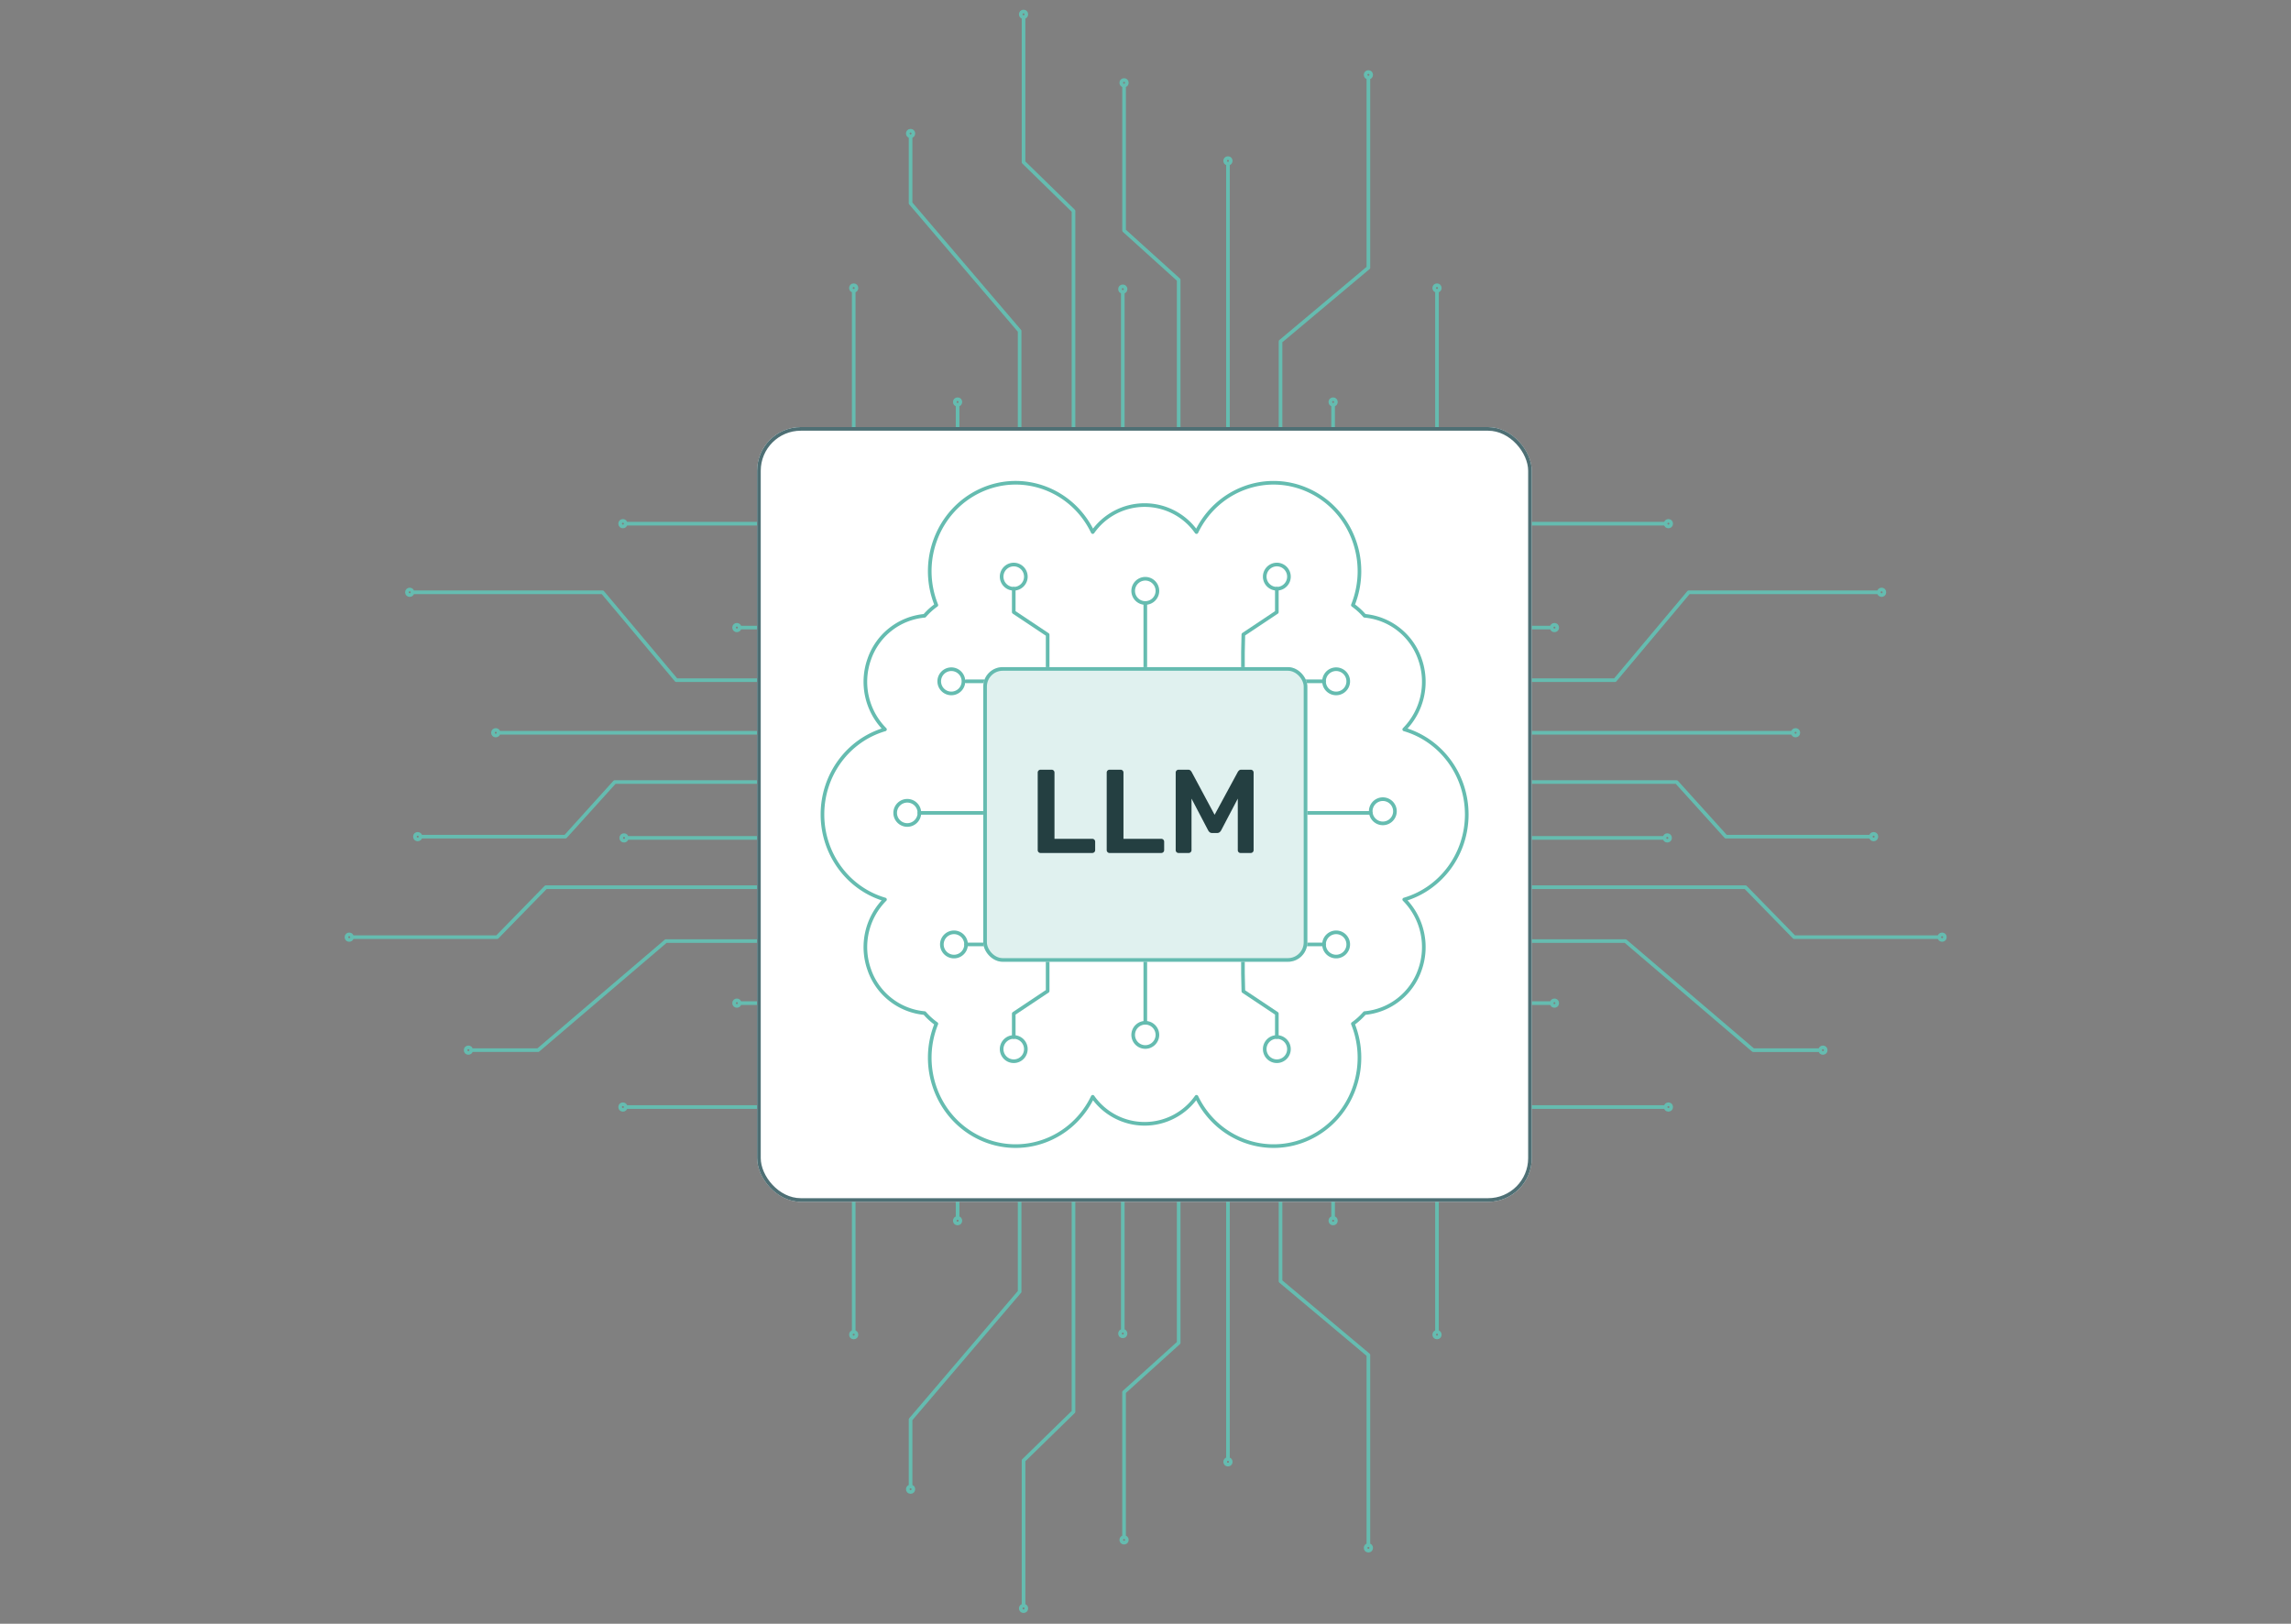<svg xmlns="http://www.w3.org/2000/svg" xmlns:xlink="http://www.w3.org/1999/xlink" width="944" height="669" viewBox="0 0 944 669"><rect x="0" y="0" width="944" height="669" fill="#808080" stroke="none"/><defs><clipPath id="clip-path"><rect id="Rechteck_16053" data-name="Rechteck 16053" width="88.961" height="34.31" fill="none"></rect></clipPath><clipPath id="clip-LLM"><rect width="944" height="669"></rect></clipPath></defs><g id="LLM" clip-path="url(#clip-LLM)"><g id="Gruppe_18415" data-name="Gruppe 18415" transform="translate(-1881.115 -4298)"><g id="Gruppe_18395" data-name="Gruppe 18395" transform="translate(2023.115 4302)"><g id="Gruppe_18389" data-name="Gruppe 18389" transform="translate(423.335 209.864)"><g id="Gruppe_18339" data-name="Gruppe 18339" transform="translate(0.448 28.273)"><path id="Pfad_76847" data-name="Pfad 76847" d="M10019.521,7867.748h-77.577l-30.38,36.205h-99.676" transform="translate(-9811.889 -7865.854)" fill="none" stroke="#65bcb0" stroke-linecap="round" stroke-linejoin="round" stroke-width="1.5"></path><g id="Ellipse_25929" data-name="Ellipse 25929" transform="translate(207.634 0)" fill="none" stroke="#65bcb0" stroke-width="1.5"><ellipse cx="1.894" cy="1.894" rx="1.894" ry="1.894" stroke="none"></ellipse><ellipse cx="1.894" cy="1.894" rx="1.144" ry="1.144" fill="none"></ellipse></g></g><g id="Gruppe_18345" data-name="Gruppe 18345" transform="translate(3.619 151.674)"><path id="Pfad_76847-2" data-name="Pfad 76847" d="M10020.694,7888.337h-59.039l-20.1-20.587H9791.3" transform="translate(-9791.303 -7867.75)" fill="none" stroke="#65bcb0" stroke-linecap="round" stroke-linejoin="round" stroke-width="1.5"></path><g id="Ellipse_25929-2" data-name="Ellipse 25929" transform="translate(229.391 18.694)" fill="none" stroke="#65bcb0" stroke-width="1.5"><ellipse cx="1.894" cy="1.894" rx="1.894" ry="1.894" stroke="none"></ellipse><ellipse cx="1.894" cy="1.894" rx="1.144" ry="1.144" fill="none"></ellipse></g></g><g id="Gruppe_18340" data-name="Gruppe 18340" transform="translate(1.071 108.341)"><path id="Pfad_76846" data-name="Pfad 76846" d="M10042.723,7903.215h-58.974l-20.327-22.5H9839" transform="translate(-9839.002 -7880.713)" fill="none" stroke="#65bcb0" stroke-linecap="round" stroke-linejoin="round" stroke-width="1.5"></path><g id="Ellipse_25930" data-name="Ellipse 25930" transform="translate(203.721 20.608)" fill="none" stroke="#65bcb0" stroke-width="1.5"><ellipse cx="1.894" cy="1.894" rx="1.894" ry="1.894" stroke="none"></ellipse><ellipse cx="1.894" cy="1.894" rx="1.144" ry="1.144" fill="none"></ellipse></g></g><g id="Gruppe_18350" data-name="Gruppe 18350" transform="translate(0 0)"><path id="Pfad_76846-2" data-name="Pfad 76846" d="M9959.239,7880.713h-58.974l-20.328,22.5H9839" transform="translate(-9839.002 -7878.82)" fill="none" stroke="#65bcb0" stroke-linecap="round" stroke-linejoin="round" stroke-width="1.5"></path><g id="Ellipse_25930-2" data-name="Ellipse 25930" transform="translate(120.238 0)" fill="none" stroke="#65bcb0" stroke-width="1.5"><ellipse cx="1.894" cy="1.894" rx="1.894" ry="1.894" stroke="none"></ellipse><ellipse cx="1.894" cy="1.894" rx="1.144" ry="1.144" fill="none"></ellipse></g></g><g id="Gruppe_18351" data-name="Gruppe 18351" transform="translate(0 219.745)"><path id="Pfad_76846-3" data-name="Pfad 76846" d="M9959.239,7903.216h-58.974l-20.328-22.5H9839" transform="translate(-9839.002 -7880.713)" fill="none" stroke="#65bcb0" stroke-linecap="round" stroke-linejoin="round" stroke-width="1.5"></path><g id="Ellipse_25930-3" data-name="Ellipse 25930" transform="translate(120.238 20.608)" fill="none" stroke="#65bcb0" stroke-width="1.5"><ellipse cx="1.894" cy="1.894" rx="1.894" ry="1.894" stroke="none"></ellipse><ellipse cx="1.894" cy="1.894" rx="1.144" ry="1.144" fill="none"></ellipse></g></g><g id="Gruppe_18342" data-name="Gruppe 18342" transform="translate(1.071 86.141)"><g id="Ellipse_25931" data-name="Ellipse 25931" transform="translate(171.559 0)" fill="none" stroke="#65bcb0" stroke-width="1.5"><ellipse cx="1.894" cy="1.894" rx="1.894" ry="1.894" stroke="none"></ellipse><ellipse cx="1.894" cy="1.894" rx="1.144" ry="1.144" fill="none"></ellipse></g><path id="Pfad_76846-4" data-name="Pfad 76846" d="M10085.591,7880.713H9914.032" transform="translate(-9914.032 -7878.819)" fill="none" stroke="#65bcb0" stroke-linecap="round" stroke-linejoin="round" stroke-width="1.5"></path></g><g id="Gruppe_18343" data-name="Gruppe 18343" transform="translate(0.304 42.808)"><g id="Ellipse_25931-2" data-name="Ellipse 25931" transform="translate(72.974 0)" fill="none" stroke="#65bcb0" stroke-width="1.5"><ellipse cx="1.894" cy="1.894" rx="1.894" ry="1.894" stroke="none"></ellipse><ellipse cx="1.894" cy="1.894" rx="1.144" ry="1.144" fill="none"></ellipse></g><path id="Pfad_76846-5" data-name="Pfad 76846" d="M9987.006,7880.713h-72.974" transform="translate(-9914.032 -7878.819)" fill="none" stroke="#65bcb0" stroke-linecap="round" stroke-linejoin="round" stroke-width="1.5"></path></g><g id="Gruppe_18344" data-name="Gruppe 18344" transform="translate(0.026 129.474)"><g id="Ellipse_25931-3" data-name="Ellipse 25931" transform="translate(119.757 0)" fill="none" stroke="#65bcb0" stroke-width="1.5"><ellipse cx="1.894" cy="1.894" rx="1.894" ry="1.894" stroke="none"></ellipse><ellipse cx="1.894" cy="1.894" rx="1.144" ry="1.144" fill="none"></ellipse></g><path id="Pfad_76846-6" data-name="Pfad 76846" d="M10033.79,7880.713H9914.032" transform="translate(-9914.032 -7878.819)" fill="none" stroke="#65bcb0" stroke-linecap="round" stroke-linejoin="round" stroke-width="1.5"></path></g><g id="Gruppe_18346" data-name="Gruppe 18346" transform="translate(1.073 173.871)"><path id="Pfad_76846-7" data-name="Pfad 76846" d="M10008.938,7925.651H9982.1l-52.655-44.938H9826.1" transform="translate(-9826.104 -7880.713)" fill="none" stroke="#65bcb0" stroke-linecap="round" stroke-linejoin="round" stroke-width="1.5"></path><g id="Ellipse_25930-4" data-name="Ellipse 25930" transform="translate(182.833 43.044)" fill="none" stroke="#65bcb0" stroke-width="1.5"><ellipse cx="1.894" cy="1.894" rx="1.894" ry="1.894" stroke="none"></ellipse><ellipse cx="1.894" cy="1.894" rx="1.144" ry="1.144" fill="none"></ellipse></g></g><g id="Gruppe_18349" data-name="Gruppe 18349" transform="translate(0.304 197.545)"><g id="Ellipse_25931-4" data-name="Ellipse 25931" transform="translate(72.974 0)" fill="none" stroke="#65bcb0" stroke-width="1.5"><ellipse cx="1.894" cy="1.894" rx="1.894" ry="1.894" stroke="none"></ellipse><ellipse cx="1.894" cy="1.894" rx="1.144" ry="1.144" fill="none"></ellipse></g><path id="Pfad_76846-8" data-name="Pfad 76846" d="M9987.006,7880.713h-72.974" transform="translate(-9914.032 -7878.819)" fill="none" stroke="#65bcb0" stroke-linecap="round" stroke-linejoin="round" stroke-width="1.5"></path></g></g><g id="Gruppe_18391" data-name="Gruppe 18391" transform="translate(0 209.864)"><g id="Gruppe_18339-2" data-name="Gruppe 18339" transform="translate(24.928 28.273)"><path id="Pfad_76847-3" data-name="Pfad 76847" d="M9811.888,7867.748h77.577l30.38,36.206h99.677" transform="translate(-9808.101 -7865.854)" fill="none" stroke="#65bcb0" stroke-linecap="round" stroke-linejoin="round" stroke-width="1.5"></path><g id="Ellipse_25929-3" data-name="Ellipse 25929" transform="translate(0 0)" fill="none" stroke="#65bcb0" stroke-width="1.5"><ellipse cx="1.894" cy="1.894" rx="1.894" ry="1.894" stroke="none"></ellipse><ellipse cx="1.894" cy="1.894" rx="1.144" ry="1.144" fill="none"></ellipse></g></g><g id="Gruppe_18345-2" data-name="Gruppe 18345" transform="translate(0 151.674)"><path id="Pfad_76847-4" data-name="Pfad 76847" d="M9791.3,7888.337h59.039l20.1-20.587h150.251" transform="translate(-9787.517 -7867.75)" fill="none" stroke="#65bcb0" stroke-linecap="round" stroke-linejoin="round" stroke-width="1.5"></path><g id="Ellipse_25929-4" data-name="Ellipse 25929" transform="translate(0 18.694)" fill="none" stroke="#65bcb0" stroke-width="1.5"><ellipse cx="1.894" cy="1.894" rx="1.894" ry="1.894" stroke="none"></ellipse><ellipse cx="1.894" cy="1.894" rx="1.144" ry="1.144" fill="none"></ellipse></g></g><g id="Gruppe_18340-2" data-name="Gruppe 18340" transform="translate(28.217 108.341)"><path id="Pfad_76846-9" data-name="Pfad 76846" d="M9839,7903.216h58.972l20.329-22.5h124.42" transform="translate(-9835.215 -7880.714)" fill="none" stroke="#65bcb0" stroke-linecap="round" stroke-linejoin="round" stroke-width="1.5"></path><g id="Ellipse_25930-5" data-name="Ellipse 25930" transform="translate(0 20.608)" fill="none" stroke="#65bcb0" stroke-width="1.5"><ellipse cx="1.894" cy="1.894" rx="1.894" ry="1.894" stroke="none"></ellipse><ellipse cx="1.894" cy="1.894" rx="1.144" ry="1.144" fill="none"></ellipse></g></g><g id="Gruppe_18350-2" data-name="Gruppe 18350" transform="translate(112.772 0)"><path id="Pfad_76846-10" data-name="Pfad 76846" d="M9839,7880.714h58.971l20.33,22.5h40.937" transform="translate(-9835.216 -7878.821)" fill="none" stroke="#65bcb0" stroke-linecap="round" stroke-linejoin="round" stroke-width="1.5"></path><g id="Ellipse_25930-6" data-name="Ellipse 25930" transform="translate(0 0)" fill="none" stroke="#65bcb0" stroke-width="1.5"><ellipse cx="1.894" cy="1.894" rx="1.894" ry="1.894" stroke="none"></ellipse><ellipse cx="1.894" cy="1.894" rx="1.144" ry="1.144" fill="none"></ellipse></g></g><g id="Gruppe_18351-2" data-name="Gruppe 18351" transform="translate(112.772 219.745)"><path id="Pfad_76846-11" data-name="Pfad 76846" d="M9839,7903.217h58.971l20.33-22.5h40.937" transform="translate(-9835.216 -7880.714)" fill="none" stroke="#65bcb0" stroke-linecap="round" stroke-linejoin="round" stroke-width="1.5"></path><g id="Ellipse_25930-7" data-name="Ellipse 25930" transform="translate(0 20.608)" fill="none" stroke="#65bcb0" stroke-width="1.5"><ellipse cx="1.894" cy="1.894" rx="1.894" ry="1.894" stroke="none"></ellipse><ellipse cx="1.894" cy="1.894" rx="1.144" ry="1.144" fill="none"></ellipse></g></g><g id="Gruppe_18342-2" data-name="Gruppe 18342" transform="translate(60.38 86.141)"><g id="Ellipse_25931-5" data-name="Ellipse 25931" transform="translate(0 0)" fill="none" stroke="#65bcb0" stroke-width="1.5"><ellipse cx="1.894" cy="1.894" rx="1.894" ry="1.894" stroke="none"></ellipse><ellipse cx="1.894" cy="1.894" rx="1.144" ry="1.144" fill="none"></ellipse></g><path id="Pfad_76846-12" data-name="Pfad 76846" d="M9914.032,7880.713h171.559" transform="translate(-9910.246 -7878.819)" fill="none" stroke="#65bcb0" stroke-linecap="round" stroke-linejoin="round" stroke-width="1.5"></path></g><g id="Gruppe_18343-2" data-name="Gruppe 18343" transform="translate(159.732 42.808)"><g id="Ellipse_25931-6" data-name="Ellipse 25931" transform="translate(0 0)" fill="none" stroke="#65bcb0" stroke-width="1.5"><ellipse cx="1.894" cy="1.894" rx="1.894" ry="1.894" stroke="none"></ellipse><ellipse cx="1.894" cy="1.894" rx="1.144" ry="1.144" fill="none"></ellipse></g><path id="Pfad_76846-13" data-name="Pfad 76846" d="M9914.032,7880.713h72.974" transform="translate(-9910.245 -7878.819)" fill="none" stroke="#65bcb0" stroke-linecap="round" stroke-linejoin="round" stroke-width="1.5"></path></g><g id="Gruppe_18344-2" data-name="Gruppe 18344" transform="translate(113.227 129.474)"><g id="Ellipse_25931-7" data-name="Ellipse 25931" transform="translate(0 0)" fill="none" stroke="#65bcb0" stroke-width="1.5"><ellipse cx="1.894" cy="1.894" rx="1.894" ry="1.894" stroke="none"></ellipse><ellipse cx="1.894" cy="1.894" rx="1.144" ry="1.144" fill="none"></ellipse></g><path id="Pfad_76846-14" data-name="Pfad 76846" d="M9914.032,7880.713h119.758" transform="translate(-9910.246 -7878.819)" fill="none" stroke="#65bcb0" stroke-linecap="round" stroke-linejoin="round" stroke-width="1.5"></path></g><g id="Gruppe_18346-2" data-name="Gruppe 18346" transform="translate(49.104 173.871)"><path id="Pfad_76846-15" data-name="Pfad 76846" d="M9826.1,7925.651h26.84l52.654-44.937h103.34" transform="translate(-9822.318 -7880.714)" fill="none" stroke="#65bcb0" stroke-linecap="round" stroke-linejoin="round" stroke-width="1.5"></path><g id="Ellipse_25930-8" data-name="Ellipse 25930" transform="translate(0 43.044)" fill="none" stroke="#65bcb0" stroke-width="1.5"><ellipse cx="1.894" cy="1.894" rx="1.894" ry="1.894" stroke="none"></ellipse><ellipse cx="1.894" cy="1.894" rx="1.144" ry="1.144" fill="none"></ellipse></g></g><g id="Gruppe_18349-2" data-name="Gruppe 18349" transform="translate(159.732 197.544)"><g id="Ellipse_25931-8" data-name="Ellipse 25931" transform="translate(0 0)" fill="none" stroke="#65bcb0" stroke-width="1.5"><ellipse cx="1.894" cy="1.894" rx="1.894" ry="1.894" stroke="none"></ellipse><ellipse cx="1.894" cy="1.894" rx="1.144" ry="1.144" fill="none"></ellipse></g><path id="Pfad_76846-16" data-name="Pfad 76846" d="M9914.032,7880.713h72.974" transform="translate(-9910.245 -7878.819)" fill="none" stroke="#65bcb0" stroke-linecap="round" stroke-linejoin="round" stroke-width="1.5"></path></g></g><g id="Gruppe_18392" data-name="Gruppe 18392" transform="translate(452.01 0) rotate(90)"><g id="Gruppe_18339-3" data-name="Gruppe 18339" transform="translate(24.928 28.273)"><path id="Pfad_76847-5" data-name="Pfad 76847" d="M0,0H77.578l30.38,36.205h99.677" transform="translate(3.787 1.893)" fill="none" stroke="#65bcb0" stroke-linecap="round" stroke-linejoin="round" stroke-width="1.5"></path><g id="Ellipse_25929-5" data-name="Ellipse 25929" transform="translate(0 0)" fill="none" stroke="#65bcb0" stroke-width="1.5"><ellipse cx="1.894" cy="1.894" rx="1.894" ry="1.894" stroke="none"></ellipse><ellipse cx="1.894" cy="1.894" rx="1.144" ry="1.144" fill="none"></ellipse></g></g><g id="Gruppe_18345-3" data-name="Gruppe 18345" transform="translate(0 151.674)"><path id="Pfad_76847-6" data-name="Pfad 76847" d="M0,20.587H59.039L79.14,0H229.392" transform="translate(3.787)" fill="none" stroke="#65bcb0" stroke-linecap="round" stroke-linejoin="round" stroke-width="1.5"></path><g id="Ellipse_25929-6" data-name="Ellipse 25929" transform="translate(0 18.694)" fill="none" stroke="#65bcb0" stroke-width="1.5"><ellipse cx="1.894" cy="1.894" rx="1.894" ry="1.894" stroke="none"></ellipse><ellipse cx="1.894" cy="1.894" rx="1.144" ry="1.144" fill="none"></ellipse></g></g><g id="Gruppe_18340-3" data-name="Gruppe 18340" transform="translate(28.217 108.341)"><path id="Pfad_76846-17" data-name="Pfad 76846" d="M0,22.5H58.973L79.3,0h124.42" transform="translate(3.787)" fill="none" stroke="#65bcb0" stroke-linecap="round" stroke-linejoin="round" stroke-width="1.5"></path><g id="Ellipse_25930-9" data-name="Ellipse 25930" transform="translate(0 20.608)" fill="none" stroke="#65bcb0" stroke-width="1.5"><ellipse cx="1.894" cy="1.894" rx="1.894" ry="1.894" stroke="none"></ellipse><ellipse cx="1.894" cy="1.894" rx="1.144" ry="1.144" fill="none"></ellipse></g></g><g id="Gruppe_18350-3" data-name="Gruppe 18350" transform="translate(112.772 0)"><path id="Pfad_76846-18" data-name="Pfad 76846" d="M0,0H58.972L79.3,22.5h40.937" transform="translate(3.787 1.894)" fill="none" stroke="#65bcb0" stroke-linecap="round" stroke-linejoin="round" stroke-width="1.5"></path><g id="Ellipse_25930-10" data-name="Ellipse 25930" transform="translate(0 0)" fill="none" stroke="#65bcb0" stroke-width="1.5"><ellipse cx="1.894" cy="1.894" rx="1.894" ry="1.894" stroke="none"></ellipse><ellipse cx="1.894" cy="1.894" rx="1.144" ry="1.144" fill="none"></ellipse></g></g><g id="Gruppe_18351-3" data-name="Gruppe 18351" transform="translate(112.772 219.745)"><path id="Pfad_76846-19" data-name="Pfad 76846" d="M0,22.5H58.972L79.3,0h40.937" transform="translate(3.787)" fill="none" stroke="#65bcb0" stroke-linecap="round" stroke-linejoin="round" stroke-width="1.5"></path><g id="Ellipse_25930-11" data-name="Ellipse 25930" transform="translate(0 20.608)" fill="none" stroke="#65bcb0" stroke-width="1.5"><ellipse cx="1.894" cy="1.894" rx="1.894" ry="1.894" stroke="none"></ellipse><ellipse cx="1.894" cy="1.894" rx="1.144" ry="1.144" fill="none"></ellipse></g></g><g id="Gruppe_18342-3" data-name="Gruppe 18342" transform="translate(60.38 86.141)"><g id="Ellipse_25931-9" data-name="Ellipse 25931" transform="translate(0 0)" fill="none" stroke="#65bcb0" stroke-width="1.5"><ellipse cx="1.894" cy="1.894" rx="1.894" ry="1.894" stroke="none"></ellipse><ellipse cx="1.894" cy="1.894" rx="1.144" ry="1.144" fill="none"></ellipse></g><path id="Pfad_76846-20" data-name="Pfad 76846" d="M0,0H171.559" transform="translate(3.787 1.894)" fill="none" stroke="#65bcb0" stroke-linecap="round" stroke-linejoin="round" stroke-width="1.5"></path></g><g id="Gruppe_18343-3" data-name="Gruppe 18343" transform="translate(159.732 42.808)"><g id="Ellipse_25931-10" data-name="Ellipse 25931" transform="translate(0 0)" fill="none" stroke="#65bcb0" stroke-width="1.5"><ellipse cx="1.894" cy="1.894" rx="1.894" ry="1.894" stroke="none"></ellipse><ellipse cx="1.894" cy="1.894" rx="1.144" ry="1.144" fill="none"></ellipse></g><path id="Pfad_76846-21" data-name="Pfad 76846" d="M0,0H72.974" transform="translate(3.787 1.894)" fill="none" stroke="#65bcb0" stroke-linecap="round" stroke-linejoin="round" stroke-width="1.5"></path></g><g id="Gruppe_18344-3" data-name="Gruppe 18344" transform="translate(113.227 129.474)"><g id="Ellipse_25931-11" data-name="Ellipse 25931" transform="translate(0 0)" fill="none" stroke="#65bcb0" stroke-width="1.5"><ellipse cx="1.894" cy="1.894" rx="1.894" ry="1.894" stroke="none"></ellipse><ellipse cx="1.894" cy="1.894" rx="1.144" ry="1.144" fill="none"></ellipse></g><path id="Pfad_76846-22" data-name="Pfad 76846" d="M0,0H119.758" transform="translate(3.787 1.894)" fill="none" stroke="#65bcb0" stroke-linecap="round" stroke-linejoin="round" stroke-width="1.5"></path></g><g id="Gruppe_18346-3" data-name="Gruppe 18346" transform="translate(49.104 173.871)"><path id="Pfad_76846-23" data-name="Pfad 76846" d="M0,44.937H26.84L79.494,0h103.34" transform="translate(3.785)" fill="none" stroke="#65bcb0" stroke-linecap="round" stroke-linejoin="round" stroke-width="1.5"></path><g id="Ellipse_25930-12" data-name="Ellipse 25930" transform="translate(0 43.044)" fill="none" stroke="#65bcb0" stroke-width="1.5"><ellipse cx="1.894" cy="1.894" rx="1.894" ry="1.894" stroke="none"></ellipse><ellipse cx="1.894" cy="1.894" rx="1.144" ry="1.144" fill="none"></ellipse></g></g><g id="Gruppe_18349-3" data-name="Gruppe 18349" transform="translate(159.732 197.544)"><g id="Ellipse_25931-12" data-name="Ellipse 25931" transform="translate(0 0)" fill="none" stroke="#65bcb0" stroke-width="1.5"><ellipse cx="1.894" cy="1.894" rx="1.894" ry="1.894" stroke="none"></ellipse><ellipse cx="1.894" cy="1.894" rx="1.144" ry="1.144" fill="none"></ellipse></g><path id="Pfad_76846-24" data-name="Pfad 76846" d="M0,0H72.974" transform="translate(3.787 1.894)" fill="none" stroke="#65bcb0" stroke-linecap="round" stroke-linejoin="round" stroke-width="1.5"></path></g></g><g id="Gruppe_18393" data-name="Gruppe 18393" transform="translate(207.87 660.568) rotate(-90)"><g id="Gruppe_18339-4" data-name="Gruppe 18339" transform="translate(24.928 177.769)"><path id="Pfad_76847-7" data-name="Pfad 76847" d="M0,36.205H77.578L107.958,0h99.677" transform="translate(3.787)" fill="none" stroke="#65bcb0" stroke-linecap="round" stroke-linejoin="round" stroke-width="1.5"></path><g id="Ellipse_25929-7" data-name="Ellipse 25929" transform="translate(0 34.312)" fill="none" stroke="#65bcb0" stroke-width="1.5"><ellipse cx="1.894" cy="1.894" rx="1.894" ry="1.894" stroke="none"></ellipse><ellipse cx="1.894" cy="1.894" rx="1.144" ry="1.144" fill="none"></ellipse></g></g><g id="Gruppe_18345-4" data-name="Gruppe 18345" transform="translate(0 69.985)"><path id="Pfad_76847-8" data-name="Pfad 76847" d="M0,0H59.039l20.1,20.588H229.392" transform="translate(3.787 1.893)" fill="none" stroke="#65bcb0" stroke-linecap="round" stroke-linejoin="round" stroke-width="1.5"></path><g id="Ellipse_25929-8" data-name="Ellipse 25929" transform="translate(0 0)" fill="none" stroke="#65bcb0" stroke-width="1.5"><ellipse cx="1.894" cy="1.894" rx="1.894" ry="1.894" stroke="none"></ellipse><ellipse cx="1.894" cy="1.894" rx="1.144" ry="1.144" fill="none"></ellipse></g></g><g id="Gruppe_18340-4" data-name="Gruppe 18340" transform="translate(28.217 111.403)"><path id="Pfad_76846-25" data-name="Pfad 76846" d="M0,0H58.973L79.3,22.5h124.42" transform="translate(3.787 1.894)" fill="none" stroke="#65bcb0" stroke-linecap="round" stroke-linejoin="round" stroke-width="1.5"></path><g id="Ellipse_25930-13" data-name="Ellipse 25930" transform="translate(0 0)" fill="none" stroke="#65bcb0" stroke-width="1.5"><ellipse cx="1.894" cy="1.894" rx="1.894" ry="1.894" stroke="none"></ellipse><ellipse cx="1.894" cy="1.894" rx="1.144" ry="1.144" fill="none"></ellipse></g></g><g id="Gruppe_18350-4" data-name="Gruppe 18350" transform="translate(112.772 219.744)"><path id="Pfad_76846-26" data-name="Pfad 76846" d="M0,22.5H58.973L79.3,0h40.937" transform="translate(3.787)" fill="none" stroke="#65bcb0" stroke-linecap="round" stroke-linejoin="round" stroke-width="1.5"></path><g id="Ellipse_25930-14" data-name="Ellipse 25930" transform="translate(0 20.609)" fill="none" stroke="#65bcb0" stroke-width="1.5"><ellipse cx="1.894" cy="1.894" rx="1.894" ry="1.894" stroke="none"></ellipse><ellipse cx="1.894" cy="1.894" rx="1.144" ry="1.144" fill="none"></ellipse></g></g><g id="Gruppe_18351-4" data-name="Gruppe 18351" transform="translate(112.772 0)"><path id="Pfad_76846-27" data-name="Pfad 76846" d="M0,0H58.973L79.3,22.5h40.937" transform="translate(3.787 1.893)" fill="none" stroke="#65bcb0" stroke-linecap="round" stroke-linejoin="round" stroke-width="1.5"></path><g id="Ellipse_25930-15" data-name="Ellipse 25930" transform="translate(0 0)" fill="none" stroke="#65bcb0" stroke-width="1.5"><ellipse cx="1.894" cy="1.894" rx="1.894" ry="1.894" stroke="none"></ellipse><ellipse cx="1.894" cy="1.894" rx="1.144" ry="1.144" fill="none"></ellipse></g></g><g id="Gruppe_18342-4" data-name="Gruppe 18342" transform="translate(60.38 154.212)"><g id="Ellipse_25931-13" data-name="Ellipse 25931" transform="translate(0 0)" fill="none" stroke="#65bcb0" stroke-width="1.5"><ellipse cx="1.894" cy="1.894" rx="1.894" ry="1.894" stroke="none"></ellipse><ellipse cx="1.894" cy="1.894" rx="1.144" ry="1.144" fill="none"></ellipse></g><path id="Pfad_76846-28" data-name="Pfad 76846" d="M0,0H171.559" transform="translate(3.787 1.893)" fill="none" stroke="#65bcb0" stroke-linecap="round" stroke-linejoin="round" stroke-width="1.5"></path></g><g id="Gruppe_18343-4" data-name="Gruppe 18343" transform="translate(159.732 197.545)"><g id="Ellipse_25931-14" data-name="Ellipse 25931" transform="translate(0 0)" fill="none" stroke="#65bcb0" stroke-width="1.5"><ellipse cx="1.894" cy="1.894" rx="1.894" ry="1.894" stroke="none"></ellipse><ellipse cx="1.894" cy="1.894" rx="1.144" ry="1.144" fill="none"></ellipse></g><path id="Pfad_76846-29" data-name="Pfad 76846" d="M0,0H72.973" transform="translate(3.787 1.893)" fill="none" stroke="#65bcb0" stroke-linecap="round" stroke-linejoin="round" stroke-width="1.5"></path></g><g id="Gruppe_18344-4" data-name="Gruppe 18344" transform="translate(113.227 110.879)"><g id="Ellipse_25931-15" data-name="Ellipse 25931" transform="translate(0 0)" fill="none" stroke="#65bcb0" stroke-width="1.5"><ellipse cx="1.894" cy="1.894" rx="1.894" ry="1.894" stroke="none"></ellipse><ellipse cx="1.894" cy="1.894" rx="1.144" ry="1.144" fill="none"></ellipse></g><path id="Pfad_76846-30" data-name="Pfad 76846" d="M0,0H119.758" transform="translate(3.787 1.893)" fill="none" stroke="#65bcb0" stroke-linecap="round" stroke-linejoin="round" stroke-width="1.5"></path></g><g id="Gruppe_18346-4" data-name="Gruppe 18346" transform="translate(49.104 23.438)"><path id="Pfad_76846-31" data-name="Pfad 76846" d="M0,0H26.839L79.494,44.937H182.834" transform="translate(3.787 1.894)" fill="none" stroke="#65bcb0" stroke-linecap="round" stroke-linejoin="round" stroke-width="1.5"></path><g id="Ellipse_25930-16" data-name="Ellipse 25930" transform="translate(0 0)" fill="none" stroke="#65bcb0" stroke-width="1.5"><ellipse cx="1.894" cy="1.894" rx="1.894" ry="1.894" stroke="none"></ellipse><ellipse cx="1.894" cy="1.894" rx="1.144" ry="1.144" fill="none"></ellipse></g></g><g id="Gruppe_18349-4" data-name="Gruppe 18349" transform="translate(159.732 42.809)"><g id="Ellipse_25931-16" data-name="Ellipse 25931" transform="translate(0 0)" fill="none" stroke="#65bcb0" stroke-width="1.5"><ellipse cx="1.894" cy="1.894" rx="1.894" ry="1.894" stroke="none"></ellipse><ellipse cx="1.894" cy="1.894" rx="1.144" ry="1.144" fill="none"></ellipse></g><path id="Pfad_76846-32" data-name="Pfad 76846" d="M0,0H72.973" transform="translate(3.787 1.893)" fill="none" stroke="#65bcb0" stroke-linecap="round" stroke-linejoin="round" stroke-width="1.5"></path></g></g><g id="Rechteck_15403" data-name="Rechteck 15403" transform="translate(169.963 171.958)" fill="#fff" stroke="#4e6f74" stroke-linecap="round" stroke-linejoin="round" stroke-width="1.5"><rect width="319.208" height="319.208" rx="18" stroke="none"></rect><rect x="0.75" y="0.75" width="317.708" height="317.708" rx="17.25" fill="none"></rect></g><g id="Gruppe_18394" data-name="Gruppe 18394" transform="translate(196.896 194.901)"><g id="Gruppe_18167" data-name="Gruppe 18167" transform="translate(0 0)"><g id="Technology_Artificial-Intelligence_brain-1" data-name="Technology / Artificial-Intelligence / brain-1"><g id="Group"><g id="brain-1"><path id="Shape" d="M459.226,240.4c-.012-16.291-10.524-30.6-25.757-35.035a27.881,27.881,0,0,0,6.5-28.82,26.669,26.669,0,0,0-22.819-17.991,27.27,27.27,0,0,0-4.849-4.407c7.327-18.149-.661-39.017-18.064-47.138s-37.922-.571-46.37,17.056a26.1,26.1,0,0,0-42.759,0c-8.46-17.627-28.978-25.19-46.382-17.056S233.336,136,240.675,154.148a27.271,27.271,0,0,0-4.85,4.407,26.67,26.67,0,0,0-22.831,17.991,27.861,27.861,0,0,0,6.513,28.82c-15.244,4.443-25.757,18.744-25.757,35.047,0,16.279,10.513,30.592,25.757,35.035a27.841,27.841,0,0,0-6.513,28.807,26.652,26.652,0,0,0,22.831,17.991,27.27,27.27,0,0,0,4.85,4.407c-7.339,18.149.649,39.017,18.052,47.138s37.922.571,46.382-17.056a26.1,26.1,0,0,0,42.759,0c8.448,17.627,28.966,25.178,46.37,17.056S419.629,344.8,412.3,326.652a27.269,27.269,0,0,0,4.849-4.407,26.65,26.65,0,0,0,22.819-17.991,27.861,27.861,0,0,0-6.5-28.807C448.7,271,459.226,256.691,459.226,240.4Z" transform="translate(-193.75 -103.743)" fill="none" stroke="#65bcb0" stroke-linecap="round" stroke-linejoin="round" stroke-width="1.5"></path></g></g></g><g id="Gruppe_18144" data-name="Gruppe 18144" transform="translate(192.211 155.176) rotate(90)"><g id="Gruppe_18123" data-name="Gruppe 18123" transform="translate(0 0)"><g id="Gruppe_18116" data-name="Gruppe 18116" transform="translate(77.297 54.203) rotate(90)"><path id="Shape_2" data-name="Shape 2" d="M0,67.322V0" transform="translate(4.987 9.975)" fill="none" stroke="#65bcb0" stroke-linecap="round" stroke-linejoin="round" stroke-width="1.5"></path><path id="Oval" d="M4.988,9.975A4.988,4.988,0,1,0,0,4.988,4.989,4.989,0,0,0,4.988,9.975Z" fill="none" stroke="#65bcb0" stroke-linecap="round" stroke-linejoin="round" stroke-width="1.5"></path></g><g id="Gruppe_18114" data-name="Gruppe 18114" transform="translate(83.156 99.427) rotate(90)"><path id="Shape_4" data-name="Shape 4" d="M0,48.9V18.938L13.967,9.627V0" transform="translate(0 9.976)" fill="none" stroke="#65bcb0" stroke-linecap="round" stroke-linejoin="round" stroke-width="1.5"></path><path id="Oval_3" data-name="Oval 3" d="M4.988,9.975A4.988,4.988,0,1,0,0,4.988,4.989,4.989,0,0,0,4.988,9.975Z" transform="translate(8.98)" fill="none" stroke="#65bcb0" stroke-linecap="round" stroke-linejoin="round" stroke-width="1.5"></path></g><g id="Gruppe_18130" data-name="Gruppe 18130" transform="translate(21.16 18.953) rotate(-90)"><path id="Shape_4-2" data-name="Shape 4" d="M0,0V25.833l.163,7.344,13.8,9.2v9.641" transform="translate(0 0)" fill="none" stroke="#65bcb0" stroke-linecap="round" stroke-linejoin="round" stroke-width="1.5"></path><path id="Oval_3-2" data-name="Oval 3" d="M4.988,0A4.988,4.988,0,1,1,0,4.988,4.989,4.989,0,0,1,4.988,0Z" transform="translate(8.978 52.021)" fill="none" stroke="#65bcb0" stroke-linecap="round" stroke-linejoin="round" stroke-width="1.5"></path></g></g></g><g id="Gruppe_18145" data-name="Gruppe 18145" transform="translate(73.829 116.853) rotate(-90)"><g id="Gruppe_18123-2" data-name="Gruppe 18123" transform="translate(0 0)"><g id="Gruppe_18116-2" data-name="Gruppe 18116" transform="translate(0 64.18) rotate(-90)"><path id="Shape_2-2" data-name="Shape 2" d="M0,0V67.321" transform="translate(4.987)" fill="none" stroke="#65bcb0" stroke-linecap="round" stroke-linejoin="round" stroke-width="1.5"></path><path id="Oval-2" data-name="Oval" d="M4.988,0A4.988,4.988,0,1,1,0,4.988,4.989,4.989,0,0,1,4.988,0Z" transform="translate(0 67.321)" fill="none" stroke="#65bcb0" stroke-linecap="round" stroke-linejoin="round" stroke-width="1.5"></path></g><g id="Gruppe_18114-2" data-name="Gruppe 18114" transform="translate(24.279 18.955) rotate(-90)"><path id="Shape_4-3" data-name="Shape 4" d="M0,0V29.963l13.967,9.311V48.9" transform="translate(0 0)" fill="none" stroke="#65bcb0" stroke-linecap="round" stroke-linejoin="round" stroke-width="1.5"></path><path id="Oval_3-3" data-name="Oval 3" d="M4.988,0A4.988,4.988,0,1,1,0,4.988,4.989,4.989,0,0,1,4.988,0Z" transform="translate(8.98 48.9)" fill="none" stroke="#65bcb0" stroke-linecap="round" stroke-linejoin="round" stroke-width="1.5"></path></g><g id="Gruppe_18130-2" data-name="Gruppe 18130" transform="translate(83.16 99.429) rotate(90)"><g id="Gruppe_18388" data-name="Gruppe 18388" transform="translate(0 0)"><path id="Shape_4-4" data-name="Shape 4" d="M0,52.02V26.187l.163-7.344,13.8-9.2V0" transform="translate(0 9.975)" fill="none" stroke="#65bcb0" stroke-linecap="round" stroke-linejoin="round" stroke-width="1.5"></path><path id="Oval_3-4" data-name="Oval 3" d="M4.988,9.975A4.988,4.988,0,1,0,0,4.988,4.989,4.989,0,0,0,4.988,9.975Z" transform="translate(8.978)" fill="none" stroke="#65bcb0" stroke-linecap="round" stroke-linejoin="round" stroke-width="1.5"></path></g></g></g></g><g id="Gruppe_18148" data-name="Gruppe 18148" transform="translate(154.648 76.824)"><g id="Gruppe_18123-3" data-name="Gruppe 18123" transform="translate(0 0)"><g id="Gruppe_18116-3" data-name="Gruppe 18116" transform="translate(40.656 63.516) rotate(-90)"><path id="Shape_2-3" data-name="Shape 2" d="M0,0V30.6" transform="translate(4.324)" fill="none" stroke="#65bcb0" stroke-linecap="round" stroke-linejoin="round" stroke-width="1.5"></path><path id="Oval-3" data-name="Oval" d="M4.988,0A4.988,4.988,0,1,1,0,4.988,4.989,4.989,0,0,1,4.988,0Z" transform="translate(0 30.603)" fill="none" stroke="#65bcb0" stroke-linecap="round" stroke-linejoin="round" stroke-width="1.5"></path></g><g id="Gruppe_18114-3" data-name="Gruppe 18114" transform="translate(3.119 18.955) rotate(-90)"><path id="Shape_4-5" data-name="Shape 4" d="M0,0V29.963l13.967,9.311V48.9" fill="none" stroke="#65bcb0" stroke-linecap="round" stroke-linejoin="round" stroke-width="1.5"></path><path id="Oval_3-5" data-name="Oval 3" d="M4.988,0A4.988,4.988,0,1,1,0,4.988,4.989,4.989,0,0,1,4.988,0Z" transform="translate(8.98 48.9)" fill="none" stroke="#65bcb0" stroke-linecap="round" stroke-linejoin="round" stroke-width="1.5"></path></g><g id="Gruppe_18130-3" data-name="Gruppe 18130" transform="translate(61.995 99.429) rotate(90)"><path id="Shape_4-6" data-name="Shape 4" d="M0,52.02V26.187l.163-7.344,13.8-9.2V0" transform="translate(0 9.975)" fill="none" stroke="#65bcb0" stroke-linecap="round" stroke-linejoin="round" stroke-width="1.5"></path><path id="Oval_3-6" data-name="Oval 3" d="M4.988,9.975A4.988,4.988,0,1,0,0,4.988,4.989,4.989,0,0,0,4.988,9.975Z" transform="translate(8.979)" fill="none" stroke="#65bcb0" stroke-linecap="round" stroke-linejoin="round" stroke-width="1.5"></path></g></g></g><g id="Gruppe_18150" data-name="Gruppe 18150" transform="translate(29.961 76.824)"><g id="Gruppe_18123-4" data-name="Gruppe 18123" transform="translate(0 0)"><g id="Gruppe_18116-4" data-name="Gruppe 18116" transform="translate(0 64.18) rotate(-90)"><path id="Shape_2-4" data-name="Shape 2" d="M0,30.6V0" transform="translate(4.987 9.975)" fill="none" stroke="#65bcb0" stroke-linecap="round" stroke-linejoin="round" stroke-width="1.5"></path><path id="Oval-4" data-name="Oval" d="M4.988,9.975A4.988,4.988,0,1,0,0,4.988,4.989,4.989,0,0,0,4.988,9.975Z" fill="none" stroke="#65bcb0" stroke-linecap="round" stroke-linejoin="round" stroke-width="1.5"></path></g><g id="Gruppe_18114-4" data-name="Gruppe 18114" transform="translate(18.154 18.955) rotate(-90)"><path id="Shape_4-7" data-name="Shape 4" d="M0,48.9V18.938L13.967,9.626V0" transform="translate(0 11.059)" fill="none" stroke="#65bcb0" stroke-linecap="round" stroke-linejoin="round" stroke-width="1.5"></path><path id="Oval_3-7" data-name="Oval 3" d="M4.988,9.975A4.988,4.988,0,1,0,0,4.988,4.989,4.989,0,0,0,4.988,9.975Z" transform="translate(8.98)" fill="none" stroke="#65bcb0" stroke-linecap="round" stroke-linejoin="round" stroke-width="1.5"></path></g><g id="Gruppe_18130-4" data-name="Gruppe 18130" transform="translate(81.233 99.429) rotate(90)"><path id="Shape_4-8" data-name="Shape 4" d="M0,0V25.832l.163,7.344,13.8,9.2v9.641" transform="translate(0 0)" fill="none" stroke="#65bcb0" stroke-linecap="round" stroke-linejoin="round" stroke-width="1.5"></path><path id="Oval_3-8" data-name="Oval 3" d="M4.988,0A4.988,4.988,0,1,1,0,4.988,4.989,4.989,0,0,1,4.988,0Z" transform="translate(8.979 52.019)" fill="none" stroke="#65bcb0" stroke-linecap="round" stroke-linejoin="round" stroke-width="1.5"></path></g></g></g><g id="Gruppe_18151" data-name="Gruppe 18151" transform="translate(66.254 75.959)"><g id="Gruppe_18137" data-name="Gruppe 18137" transform="translate(0 0)"><g id="Rechteck_15346" data-name="Rechteck 15346" fill="#fff" stroke="#65bcb0" stroke-linecap="round" stroke-linejoin="round" stroke-width="1.5"><rect width="133.536" height="121.397" rx="8" stroke="none"></rect><rect x="0.75" y="0.75" width="132.036" height="119.897" rx="7.25" fill="none"></rect></g><rect id="Rechteck_15404" data-name="Rechteck 15404" width="133.536" height="121.397" rx="8" fill="rgba(101,188,176,0.2)"></rect></g></g></g></g></g><g id="Gruppe_18413" data-name="Gruppe 18413" transform="translate(2308.701 4615.129)"><g id="Gruppe_18410" data-name="Gruppe 18410" clip-path="url(#clip-path)"><path id="Pfad_90693" data-name="Pfad 90693" d="M1.176,34.31a1.132,1.132,0,0,1-.833-.343A1.132,1.132,0,0,1,0,33.134V1.176A1.135,1.135,0,0,1,.343.343,1.135,1.135,0,0,1,1.176,0H5.735a1.138,1.138,0,0,1,.833.343,1.138,1.138,0,0,1,.343.833v27.3H22.449A1.175,1.175,0,0,1,23.674,29.7v3.431a1.135,1.135,0,0,1-.343.833,1.194,1.194,0,0,1-.882.343Z" fill="#243f41"></path><path id="Pfad_90694" data-name="Pfad 90694" d="M33.075,34.31A1.171,1.171,0,0,1,31.9,33.134V1.176a1.135,1.135,0,0,1,.343-.833A1.135,1.135,0,0,1,33.075,0h4.558a1.138,1.138,0,0,1,.833.343,1.138,1.138,0,0,1,.343.833v27.3H54.348A1.175,1.175,0,0,1,55.573,29.7v3.431a1.135,1.135,0,0,1-.343.833,1.194,1.194,0,0,1-.882.343Z" transform="translate(-3.471)" fill="#243f41"></path><path id="Pfad_90695" data-name="Pfad 90695" d="M65.024,34.31a1.191,1.191,0,0,1-.882-.343,1.132,1.132,0,0,1-.343-.833V1.225a1.194,1.194,0,0,1,.343-.882A1.194,1.194,0,0,1,65.024,0H68.9a1.346,1.346,0,0,1,1.029.367,2.87,2.87,0,0,1,.441.564l9.46,17.645L89.385.931a2.8,2.8,0,0,1,.441-.564A1.343,1.343,0,0,1,90.855,0h3.823a1.2,1.2,0,0,1,.882.343,1.2,1.2,0,0,1,.343.882V33.134a1.135,1.135,0,0,1-.343.833,1.194,1.194,0,0,1-.882.343H90.561a1.114,1.114,0,0,1-.858-.343,1.18,1.18,0,0,1-.318-.833V11.911L82.523,25a2.6,2.6,0,0,1-.637.759,1.576,1.576,0,0,1-1.029.319h-2.01a1.552,1.552,0,0,1-1.053-.319A2.758,2.758,0,0,1,77.18,25L70.318,11.911V33.134a1.171,1.171,0,0,1-1.176,1.176Z" transform="translate(-6.943)" fill="#243f41"></path></g></g></g></g></svg>